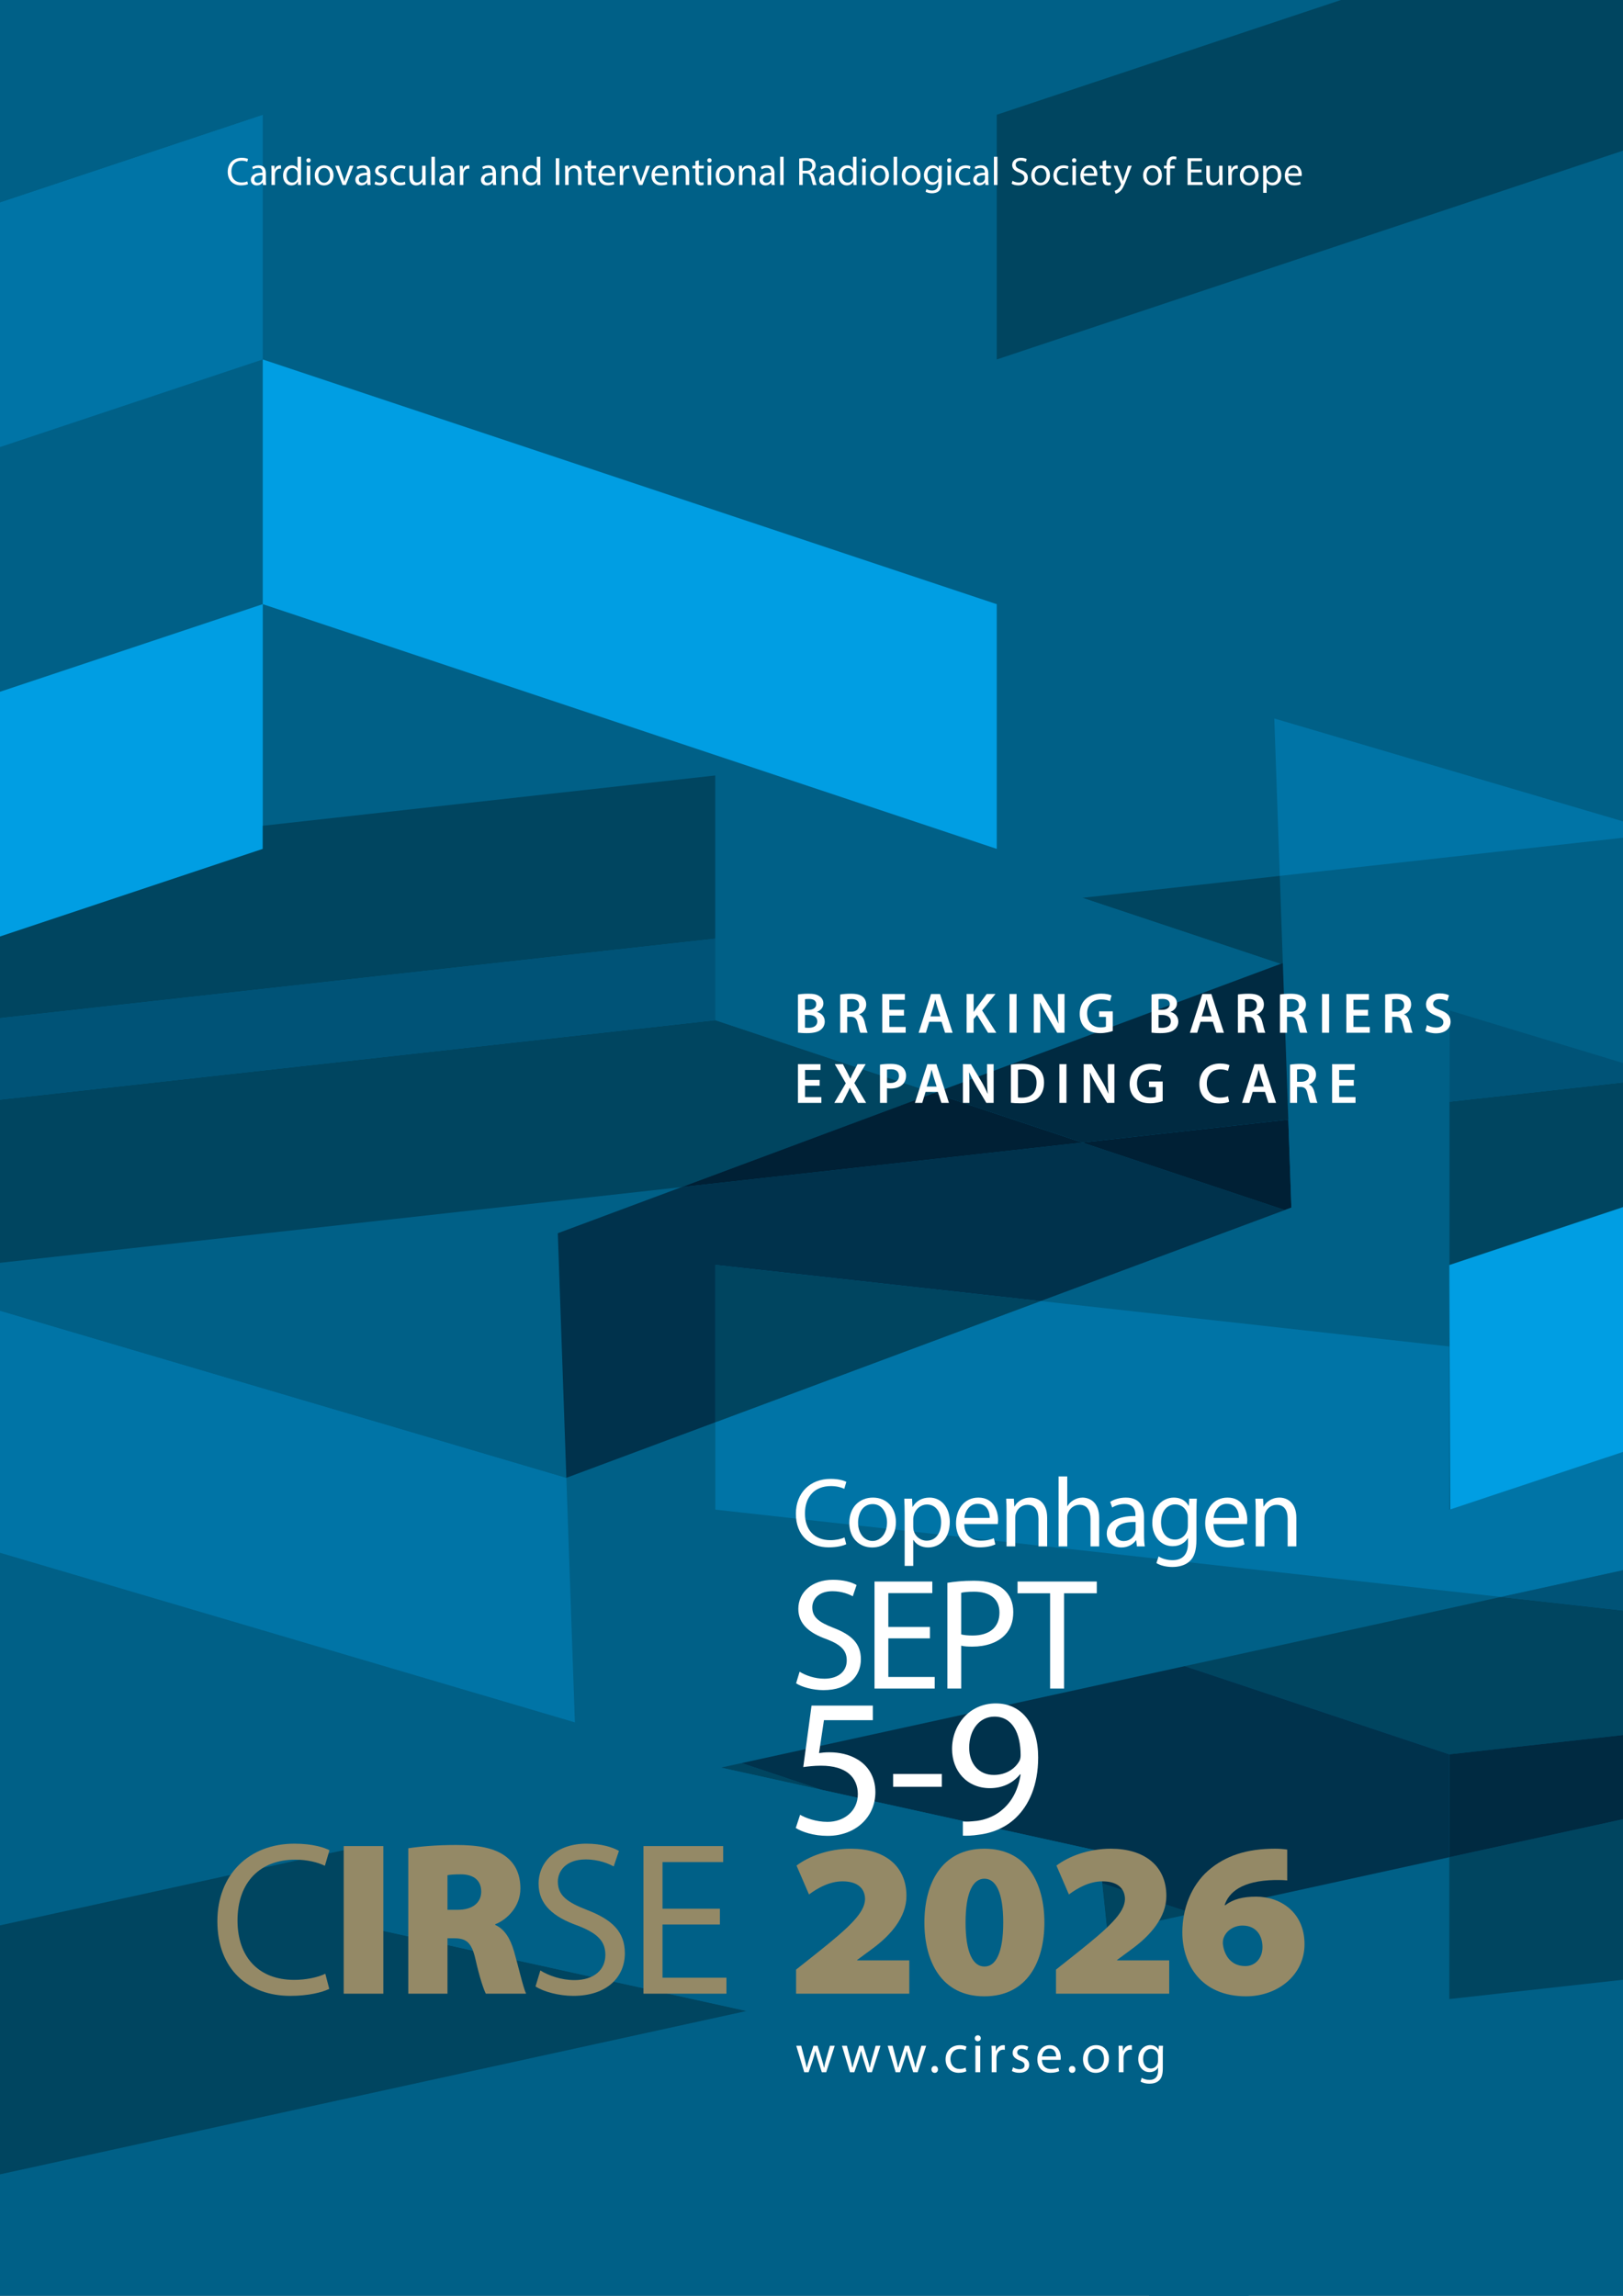 <?xml version="1.0" encoding="UTF-8"?> <svg xmlns="http://www.w3.org/2000/svg" xmlns:xlink="http://www.w3.org/1999/xlink" id="a" data-name="Layer 1" width="1190.55" height="1683.78" viewBox="0 0 1190.55 1683.78"><rect x="0" y="0" width="1190.55" height="1683.78" fill="#808080" stroke="none"/><defs><clipPath id="b"><rect width="1190.551" height="1683.78" fill="none"></rect></clipPath><clipPath id="c"><rect x="-1" y="-1" width="1192.55" height="1685.78" fill="none"></rect></clipPath><clipPath id="d"><rect width="1190.551" height="1683.78" fill="none"></rect></clipPath><clipPath id="e"><rect x="1062.15" y="747.217" width="540.59" height="360.824" fill="none"></rect></clipPath></defs><g clip-path="url(#b)"><g clip-path="url(#c)"><rect width="1190.551" height="1683.78" fill="#006087"></rect><polygon points="0 148.397 0 327.874 192.746 263.626 192.746 84.148 0 148.397" fill="#0074a6"></polygon><polygon points="983.626 .001 731.182 84.148 731.182 263.626 1190.552 110.503 1190.552 .001 983.626 .001" fill="#004560"></polygon><polygon points="0 .001 0 148.397 192.748 84.148 192.748 .001 0 .001" fill="#006087"></polygon><polygon points="192.745 263.627 192.745 443.105 731.179 622.582 731.179 443.105 192.745 263.627" fill="#009ee3"></polygon><polygon points="1065.929 1466.93 1017.107 1450.656 827.523 1536.794 827.523 1536.795 827.522 1536.795 842.97 1683.78 915.633 1683.78 1190.551 1558.87 1190.551 1453.083 1065.929 1466.93 1065.929 1428.473 1065.929 1466.93" fill="#006087"></polygon><path d="M812.239,1416.996l62.5-13.672-66.258-22.086,3.758,35.758ZM0,1412.09v182.6l547.625-119.804-277.122-61.105-.003-.001.003-.001-6.256-59.498L0,1412.09ZM528.861,1296.391l74.096,16.339-58.954-19.652-15.142,3.313ZM869.083,1221.961l194.07,64.689,127.398-14.155v-91.341l-89.488-9.943-231.98,50.75Z" fill="#004560"></path><polygon points="938.788 642.385 1190.551 614.411 1190.551 602.398 934.757 526.944 938.788 642.385" fill="#0074a6"></polygon><polygon points="0 1138.815 421.707 1263.21 415.444 1083.84 0 961.294 0 1138.815" fill="#0074a6"></polygon><path d="M192.746,605.626l205.203-22.8-1.296-37.093-203.907-60.148v120.041ZM0,507.353l125.135-41.712L0,428.729v78.624Z" fill="#006087"></path><path d="M415.445,1083.84h.002-.002ZM0,926.17v35.123l415.447,122.547-6.266-179.366.002-.001v-.002l-58.523-17.263L0,926.17Z" fill="#006087"></path><path d="M793.937,837.956l-293.86,32.651-90.894,33.866,6.264,179.367,109.272-40.714v-115.43l238.64,26.516,179.126-66.741-148.548-49.515ZM415.446,1083.84h.001" fill="#00324c"></path><path d="M524.719,1107.174v179.477l19.285,6.427,325.079-71.117-344.364-114.787ZM1063.153,1362.104l-188.413,41.219,139.59,46.53,48.823-22.183v-65.566Z" fill="#006087"></path><polygon points="1063.153 1427.671 1014.33 1449.854 1063.153 1466.128 1063.153 1427.671" fill="#006087"></polygon><polygon points="869.083 1221.961 544.003 1293.079 602.957 1312.729 805.986 1357.499 808.481 1381.237 874.739 1403.323 1063.153 1362.104 1063.153 1286.651 869.083 1221.961" fill="#00324c"></polygon><polygon points="824.747 1535.992 824.747 1535.991 805.987 1357.499 251.741 1235.284 270.501 1413.78 270.503 1413.779 270.503 1413.78 824.747 1535.992" fill="#006087"></polygon><polygon points="1063.153 1362.104 1063.153 1466.128 1190.552 1451.972 1190.552 1334.233 1063.153 1362.104" fill="#004560"></polygon><polygon points="1063.153 1286.651 1063.153 1362.105 1190.552 1334.234 1190.552 1272.496 1063.153 1286.651" fill="#002a41"></polygon><polygon points="1063.153 927.694 1063.154 927.694 1190.552 885.228 1063.153 927.694" fill="#004560"></polygon><polygon points="1063.154 808.042 1063.154 927.693 1190.552 885.228 1190.552 793.887 1063.154 808.042" fill="#004560"></polygon><polygon points="0 806.519 0 926.17 500.077 870.607 685.086 801.673 524.719 748.218 0 806.519" fill="#004560"></polygon><polygon points="793.936 658.479 939.33 706.942 941.025 706.312 938.788 642.385 793.936 658.479" fill="#004560"></polygon><polygon points="1063.154 808.042 1190.552 793.887 1190.552 779.642 1063.453 741.124 1063.154 808.042" fill="#005377"></polygon><polygon points="0 507.353 0 687.467 192.746 623.574 192.746 443.105 0 507.353" fill="#009ee3"></polygon><polygon points="192.746 605.626 192.746 622.582 128.247 644.081 -0 686.83 -0 746.694 524.719 688.392 524.719 568.74 192.746 605.626" fill="#004560"></polygon><polygon points="0 746.694 0 806.519 524.719 748.218 524.719 688.391 0 746.694" fill="#005377"></polygon><path d="M500.077,870.606l293.859-32.651-108.85-36.283-185.009,68.934ZM947.288,885.681l-2.253-64.514-151.099,16.788,148.548,49.516,4.804-1.79Z" fill="#002035"></path><path d="M685.086,801.673l254.244-94.73-145.394-48.464-269.217-89.738v179.476l160.367,53.456ZM1063.153,927.694v-179.477l-122.086-40.695,3.968,113.645,2.253,64.514-4.804,1.79,120.669,40.223Z" fill="#006087"></path><polygon points="945.036 821.167 941.025 706.315 941.022 706.314 941.025 706.312 685.087 801.673 793.937 837.956 945.036 821.167" fill="#002a41"></polygon><polygon points="524.719 1043.126 524.719 1107.174 1101.064 1171.211 1190.552 1151.634 1190.552 1064.706 1063.153 1107.172 1063.153 987.522 763.359 954.211 524.719 1043.126" fill="#0074a6"></polygon><polygon points="1101.064 1171.211 1190.552 1181.154 1190.552 1151.634 1101.064 1171.211" fill="#005377"></polygon><polygon points="524.719 927.696 524.719 1043.126 763.359 954.211 524.719 927.696" fill="#004560"></polygon><g clip-path="url(#d)"><g><g clip-path="url(#e)"><polygon points="1063.153 927.845 1063.849 1107.041 1601.684 928.012 1601.736 748.217 1063.153 927.845" fill="#009ee3"></polygon></g></g></g></g></g><path d="M241.521,1458.658c-5.14,2.569-15.419,5.14-28.589,5.14-30.517,0-53.484-19.274-53.484-54.77,0-33.89,22.968-56.857,56.536-56.857,13.491,0,22.004,2.891,25.698,4.818l-3.373,11.403c-5.3-2.569-12.849-4.497-21.843-4.497-25.377,0-42.242,16.222-42.242,44.65,0,26.502,15.258,43.526,41.599,43.526,8.512,0,17.186-1.767,22.807-4.497l2.891,11.083Z" fill="#948966"></path><g><path d="M281.197,1353.937v108.254h-29.071v-108.254h29.071Z" fill="#948966"></path><path d="M299.507,1355.544c8.191-1.285,20.559-2.409,35.014-2.409,16.543,0,28.428,2.248,36.62,8.513,6.907,5.3,10.601,13.01,10.601,23.449,0,13.491-10.119,22.968-18.471,26.18v.482c7.067,3.212,11.083,10.118,13.813,19.435,3.212,11.082,6.746,26.822,8.834,30.998h-29.553c-1.606-3.212-4.497-11.564-7.549-25.056-2.891-12.85-6.906-15.58-15.901-15.58h-4.658v40.636h-28.75v-106.647ZM328.257,1400.676h7.549c10.922,0,17.186-5.3,17.186-13.33,0-8.031-5.3-12.688-14.937-12.688-5.461,0-8.352.32-9.797.642v25.377Z" fill="#948966"></path></g><g><path d="M396.363,1445.166c6.264,3.855,15.419,7.067,25.056,7.067,14.295,0,22.646-7.549,22.646-18.471,0-10.119-5.782-15.9-20.398-21.522-17.667-6.264-28.589-15.419-28.589-30.677,0-16.865,13.974-29.393,35.014-29.393,11.083,0,19.113,2.569,23.932,5.3l-3.855,11.404c-3.534-1.928-10.761-5.14-20.559-5.14-14.776,0-20.398,8.833-20.398,16.222,0,10.119,6.585,15.098,21.522,20.88,18.31,7.067,27.625,15.9,27.625,31.802,0,16.704-12.367,31.159-37.905,31.159-10.44,0-21.844-3.052-27.626-6.906l3.534-11.726Z" fill="#948966"></path><path d="M528.069,1411.437h-42.081v39.029h46.899v11.725h-60.873v-108.254h58.463v11.725h-44.49v34.211h42.081v11.564Z" fill="#948966"></path></g><g><path d="M583.969,1462.191v-17.668l15.58-12.367c23.61-18.792,34.692-29.231,35.014-39.189,0-7.71-5.14-13.17-16.543-13.17-9.637,0-18.311,4.979-24.574,9.637l-9.155-21.201c8.994-6.746,23.289-12.367,39.993-12.367,23.932,0,40.636,12.046,40.636,34.692,0,15.74-11.886,28.91-24.413,38.227l-11.726,8.673v.321h38.227v24.413h-83.038Z" fill="#948966"></path><path d="M721.94,1464.119c-31.319,0-43.848-25.538-43.848-54.127,0-28.429,12.528-54.127,44.008-54.127s44.009,25.698,44.009,54.127c0,28.589-12.528,54.127-44.009,54.127h-.16ZM722.262,1442.275c8.191,0,13.652-10.119,13.652-32.283s-5.461-32.123-13.813-32.123c-8.352,0-13.812,9.958-13.812,32.123s5.461,32.283,13.812,32.283h.161Z" fill="#948966"></path><path d="M774.625,1462.191v-17.668l15.58-12.367c23.61-18.792,34.692-29.231,35.014-39.189,0-7.71-5.14-13.17-16.543-13.17-9.637,0-18.311,4.979-24.574,9.637l-9.155-21.201c8.995-6.746,23.289-12.367,39.993-12.367,23.932,0,40.636,12.046,40.636,34.692,0,15.74-11.886,28.91-24.413,38.227l-11.726,8.673v.321h38.227v24.413h-83.038Z" fill="#948966"></path></g><path d="M944.239,1379.154c-2.73-.321-5.14-.321-8.994-.321-24.574.481-33.89,9.154-36.941,18.471h.481c5.943-4.498,13.01-6.265,22.646-6.265,17.989,0,35.496,11.564,35.496,34.854,0,22.646-19.595,38.227-42.884,38.227-33.568,0-46.738-24.093-46.738-46.899,0-17.828,6.745-34.532,18.952-45.293,12.527-10.922,28.268-16.062,48.987-16.062,4.336,0,6.745.321,8.994.643v22.646ZM913.562,1441.954c7.066,0,12.527-5.621,12.527-13.974,0-7.87-4.176-15.74-14.616-15.74-6.745,0-11.885,4.016-13.651,8.513-.643,1.285-.804,2.57-.804,4.818.804,7.71,5.461,16.383,16.383,16.383h.161Z" fill="#948966"></path><g><path d="M640.263,1261.588h-35.852l-3.614,24.142c2.168-.289,4.192-.578,7.662-.578,7.228,0,14.456,1.59,20.238,5.06,7.373,4.192,13.444,12.288,13.444,24.142,0,18.359-14.601,32.093-34.984,32.093-10.264,0-18.937-2.891-23.418-5.782l3.18-9.686c3.903,2.312,11.565,5.204,20.094,5.204,11.999,0,22.263-7.807,22.263-20.383-.145-12.144-8.24-20.817-27.033-20.817-5.349,0-9.541.578-13.01,1.012l6.072-45.103h44.959v10.697Z" fill="#fff"></path><path d="M690.855,1301.053v9.396h-35.707v-9.396h35.707Z" fill="#fff"></path><path d="M706.321,1335.892c2.747.289,5.927,0,10.264-.434,7.373-1.012,14.312-4.048,19.66-9.107,6.217-5.638,10.698-13.878,12.433-25.009h-.434c-5.204,6.36-12.722,10.119-22.118,10.119-16.913,0-27.756-12.722-27.756-28.768,0-17.781,12.866-33.395,32.093-33.395s31.081,15.613,31.081,39.61c0,20.672-6.939,35.128-16.191,44.091-7.228,7.084-17.202,11.421-27.321,12.577-4.626.723-8.674.867-11.71.723v-10.408ZM710.947,1281.826c0,11.71,7.084,19.95,18.07,19.95,8.529,0,15.179-4.192,18.504-9.83.723-1.157,1.156-2.603,1.156-4.626,0-16.047-5.927-28.335-19.227-28.335-10.842,0-18.504,9.541-18.504,22.841Z" fill="#fff"></path></g><g><path d="M620.762,1132.545c-2.312,1.156-6.938,2.312-12.866,2.312-13.733,0-24.069-8.674-24.069-24.647,0-15.251,10.336-25.588,25.443-25.588,6.071,0,9.902,1.302,11.564,2.169l-1.518,5.132c-2.386-1.156-5.783-2.024-9.83-2.024-11.421,0-19.01,7.301-19.01,20.095,0,11.926,6.867,19.588,18.721,19.588,3.83,0,7.733-.795,10.264-2.023l1.301,4.987Z" fill="#fff"></path><path d="M657.189,1116.353c0,12.938-8.963,18.576-17.42,18.576-9.469,0-16.769-6.938-16.769-17.998,0-11.709,7.661-18.576,17.347-18.576,10.048,0,16.842,7.301,16.842,17.998ZM629.434,1116.715c0,7.662,4.409,13.444,10.625,13.444,6.072,0,10.626-5.71,10.626-13.589,0-5.927-2.964-13.444-10.481-13.444-7.517,0-10.77,6.939-10.77,13.589Z" fill="#fff"></path><path d="M663.621,1110.571c0-4.481-.145-8.096-.289-11.421h5.71l.289,6h.145c2.603-4.265,6.723-6.795,12.433-6.795,8.457,0,14.817,7.156,14.817,17.781,0,12.577-7.661,18.793-15.901,18.793-4.626,0-8.674-2.023-10.77-5.493h-.145v19.01h-6.289v-37.875ZM669.91,1119.895c0,.939.145,1.807.289,2.602,1.156,4.409,4.987,7.445,9.541,7.445,6.722,0,10.625-5.493,10.625-13.517,0-7.011-3.687-13.011-10.408-13.011-4.337,0-8.385,3.108-9.613,7.879-.217.795-.434,1.734-.434,2.603v5.999Z" fill="#fff"></path><path d="M707.35,1117.799c.145,8.602,5.638,12.144,11.998,12.144,4.554,0,7.301-.795,9.687-1.807l1.084,4.554c-2.241,1.012-6.071,2.168-11.638,2.168-10.77,0-17.202-7.083-17.202-17.637,0-10.553,6.216-18.865,16.407-18.865,11.421,0,14.456,10.047,14.456,16.48,0,1.301-.145,2.312-.217,2.963h-24.575ZM725.998,1113.245c.072-4.047-1.662-10.336-8.818-10.336-6.433,0-9.252,5.928-9.758,10.336h18.576Z" fill="#fff"></path><path d="M738.356,1108.619c0-3.613-.072-6.577-.289-9.469h5.638l.361,5.783h.145c1.735-3.325,5.783-6.578,11.565-6.578,4.843,0,12.36,2.892,12.36,14.89v20.89h-6.361v-20.166c0-5.639-2.096-10.337-8.096-10.337-4.191,0-7.444,2.964-8.528,6.506-.289.795-.434,1.879-.434,2.963v21.034h-6.361v-25.516Z" fill="#fff"></path><path d="M776.52,1082.815h6.361v21.829h.145c1.012-1.808,2.602-3.397,4.554-4.481,1.879-1.085,4.119-1.808,6.505-1.808,4.698,0,12.216,2.892,12.216,14.962v20.817h-6.361v-20.094c0-5.639-2.096-10.409-8.096-10.409-4.119,0-7.372,2.892-8.528,6.361-.361.867-.434,1.807-.434,3.035v21.106h-6.361v-51.319Z" fill="#fff"></path><path d="M833.981,1134.135l-.506-4.409h-.217c-1.951,2.747-5.71,5.204-10.697,5.204-7.084,0-10.697-4.987-10.697-10.047,0-8.457,7.517-13.083,21.033-13.011v-.723c0-2.892-.795-8.096-7.951-8.096-3.252,0-6.649,1.012-9.107,2.603l-1.445-4.192c2.892-1.879,7.084-3.108,11.493-3.108,10.697,0,13.299,7.301,13.299,14.312v13.083c0,3.036.145,5.999.579,8.385h-5.783ZM833.042,1116.281c-6.938-.145-14.817,1.084-14.817,7.879,0,4.12,2.747,6.071,5.999,6.071,4.554,0,7.445-2.891,8.457-5.854.217-.65.361-1.373.361-2.024v-6.071Z" fill="#fff"></path><path d="M877.928,1099.15c-.145,2.53-.289,5.35-.289,9.614v20.311c0,8.023-1.591,12.938-4.987,15.974-3.397,3.181-8.312,4.192-12.722,4.192-4.192,0-8.818-1.012-11.638-2.891l1.591-4.843c2.312,1.445,5.927,2.746,10.264,2.746,6.505,0,11.275-3.397,11.275-12.215v-3.903h-.145c-1.951,3.252-5.71,5.854-11.131,5.854-8.674,0-14.89-7.373-14.89-17.059,0-11.854,7.733-18.576,15.757-18.576,6.071,0,9.396,3.181,10.914,6.072h.145l.289-5.277h5.566ZM871.35,1112.956c0-1.084-.072-2.023-.361-2.891-1.156-3.687-4.265-6.723-8.891-6.723-6.071,0-10.408,5.132-10.408,13.228,0,6.867,3.47,12.577,10.336,12.577,3.903,0,7.445-2.458,8.818-6.505.361-1.085.506-2.313.506-3.397v-6.289Z" fill="#fff"></path><path d="M890.142,1117.799c.145,8.602,5.638,12.144,11.999,12.144,4.553,0,7.3-.795,9.686-1.807l1.084,4.554c-2.241,1.012-6.071,2.168-11.638,2.168-10.77,0-17.202-7.083-17.202-17.637,0-10.553,6.216-18.865,16.407-18.865,11.421,0,14.456,10.047,14.456,16.48,0,1.301-.145,2.312-.217,2.963h-24.575ZM908.79,1113.245c.072-4.047-1.662-10.336-8.818-10.336-6.433,0-9.252,5.928-9.758,10.336h18.576Z" fill="#fff"></path><path d="M921.148,1108.619c0-3.613-.072-6.577-.289-9.469h5.638l.361,5.783h.145c1.735-3.325,5.783-6.578,11.565-6.578,4.843,0,12.36,2.892,12.36,14.89v20.89h-6.361v-20.166c0-5.639-2.096-10.337-8.096-10.337-4.191,0-7.444,2.964-8.528,6.506-.289.795-.434,1.879-.434,2.963v21.034h-6.361v-25.516Z" fill="#fff"></path></g><g><path d="M586.543,1226.059c4.542,2.795,11.18,5.125,18.167,5.125,10.364,0,16.42-5.474,16.42-13.393,0-7.337-4.192-11.529-14.79-15.605-12.81-4.541-20.729-11.18-20.729-22.242,0-12.229,10.132-21.312,25.387-21.312,8.036,0,13.858,1.863,17.353,3.843l-2.795,8.269c-2.562-1.397-7.803-3.727-14.906-3.727-10.714,0-14.79,6.405-14.79,11.762,0,7.337,4.774,10.946,15.605,15.14,13.275,5.123,20.029,11.528,20.029,23.058,0,12.111-8.967,22.593-27.482,22.593-7.57,0-15.838-2.213-20.031-5.008l2.562-8.502Z" fill="#fff"></path><path d="M682.149,1201.604h-30.511v28.299h34.005v8.501h-44.137v-78.491h42.39v8.502h-32.258v24.805h30.511v8.385Z" fill="#fff"></path><path d="M694.957,1160.844c4.891-.814,11.296-1.514,19.448-1.514,10.015,0,17.352,2.329,22.01,6.521,4.309,3.727,6.871,9.434,6.871,16.42,0,7.104-2.097,12.694-6.056,16.77-5.357,5.707-14.092,8.618-23.99,8.618-3.027,0-5.822-.116-8.151-.698v31.442h-10.132v-77.56ZM705.089,1198.693c2.212.582,5.007.815,8.385.815,12.228,0,19.681-5.939,19.681-16.77,0-10.365-7.337-15.373-18.517-15.373-4.425,0-7.802.35-9.549.815v30.512Z" fill="#fff"></path><path d="M770.301,1168.531h-23.873v-8.618h58.111v8.618h-23.99v69.873h-10.248v-69.873Z" fill="#fff"></path></g><g><path d="M587.696,1500.378l2.57,9.879c.562,2.169,1.084,4.177,1.446,6.186h.121c.442-1.969,1.084-4.057,1.727-6.146l3.173-9.919h2.972l3.012,9.719c.724,2.329,1.285,4.377,1.728,6.346h.12c.321-1.969.844-4.017,1.486-6.306l2.771-9.759h3.494l-6.265,19.438h-3.213l-2.973-9.277c-.683-2.169-1.245-4.097-1.727-6.386h-.08c-.482,2.329-1.085,4.338-1.768,6.426l-3.132,9.237h-3.213l-5.864-19.438h3.615Z" fill="#fff"></path><path d="M621.225,1500.378l2.57,9.879c.562,2.169,1.085,4.177,1.446,6.186h.12c.442-1.969,1.085-4.057,1.728-6.146l3.173-9.919h2.972l3.012,9.719c.724,2.329,1.285,4.377,1.728,6.346h.12c.321-1.969.844-4.017,1.486-6.306l2.771-9.759h3.494l-6.265,19.438h-3.213l-2.973-9.277c-.683-2.169-1.245-4.097-1.727-6.386h-.08c-.482,2.329-1.085,4.338-1.768,6.426l-3.132,9.237h-3.213l-5.864-19.438h3.614Z" fill="#fff"></path><path d="M654.754,1500.378l2.57,9.879c.562,2.169,1.085,4.177,1.446,6.186h.12c.442-1.969,1.085-4.057,1.728-6.146l3.173-9.919h2.972l3.012,9.719c.724,2.329,1.285,4.377,1.728,6.346h.12c.321-1.969.844-4.017,1.486-6.306l2.771-9.759h3.494l-6.265,19.438h-3.213l-2.973-9.277c-.683-2.169-1.245-4.097-1.727-6.386h-.08c-.482,2.329-1.085,4.338-1.768,6.426l-3.132,9.237h-3.213l-5.864-19.438h3.614Z" fill="#fff"></path><path d="M683.264,1517.727c0-1.486,1.005-2.53,2.41-2.53s2.369,1.044,2.369,2.53c0,1.445-.924,2.529-2.409,2.529-1.405,0-2.37-1.084-2.37-2.529Z" fill="#fff"></path><path d="M708.885,1519.093c-.924.481-2.972,1.124-5.582,1.124-5.863,0-9.679-3.976-9.679-9.92,0-5.983,4.097-10.321,10.441-10.321,2.089,0,3.937.522,4.899,1.004l-.803,2.731c-.844-.482-2.169-.924-4.097-.924-4.458,0-6.867,3.293-6.867,7.35,0,4.498,2.892,7.269,6.747,7.269,2.008,0,3.333-.521,4.337-.963l.603,2.65Z" fill="#fff"></path><path d="M719.443,1494.915c.041,1.205-.843,2.169-2.249,2.169-1.245,0-2.128-.964-2.128-2.169,0-1.244.924-2.208,2.209-2.208,1.325,0,2.168.964,2.168,2.208ZM715.508,1519.815v-19.438h3.534v19.438h-3.534Z" fill="#fff"></path><path d="M727.475,1506.441c0-2.289-.04-4.257-.16-6.063h3.092l.121,3.814h.16c.884-2.61,3.012-4.257,5.382-4.257.401,0,.683.04,1.004.12v3.334c-.361-.08-.723-.121-1.205-.121-2.489,0-4.257,1.888-4.739,4.539-.08.481-.16,1.044-.16,1.646v10.361h-3.494v-13.374Z" fill="#fff"></path><path d="M743.135,1516.201c1.044.683,2.892,1.405,4.658,1.405,2.57,0,3.775-1.285,3.775-2.892,0-1.687-1.004-2.61-3.614-3.574-3.494-1.245-5.141-3.173-5.141-5.502,0-3.133,2.53-5.703,6.706-5.703,1.969,0,3.695.562,4.779,1.205l-.883,2.57c-.764-.482-2.169-1.125-3.977-1.125-2.088,0-3.253,1.205-3.253,2.651,0,1.606,1.165,2.329,3.695,3.293,3.373,1.285,5.101,2.972,5.101,5.863,0,3.414-2.651,5.823-7.27,5.823-2.129,0-4.097-.521-5.462-1.325l.884-2.69Z" fill="#fff"></path><path d="M764.337,1510.739c.081,4.779,3.133,6.747,6.667,6.747,2.53,0,4.057-.442,5.382-1.004l.603,2.53c-1.245.562-3.374,1.204-6.467,1.204-5.983,0-9.558-3.936-9.558-9.799,0-5.864,3.454-10.482,9.116-10.482,6.346,0,8.032,5.583,8.032,9.157,0,.723-.08,1.285-.12,1.646h-13.655ZM774.699,1508.209c.04-2.249-.924-5.743-4.9-5.743-3.574,0-5.141,3.293-5.422,5.743h10.322Z" fill="#fff"></path><path d="M784.092,1517.727c0-1.486,1.005-2.53,2.41-2.53s2.369,1.044,2.369,2.53c0,1.445-.924,2.529-2.409,2.529-1.405,0-2.37-1.084-2.37-2.529Z" fill="#fff"></path><path d="M813.448,1509.935c0,7.189-4.98,10.321-9.679,10.321-5.262,0-9.317-3.855-9.317-10,0-6.506,4.257-10.321,9.639-10.321,5.582,0,9.357,4.057,9.357,10ZM798.026,1510.136c0,4.257,2.45,7.47,5.903,7.47,3.374,0,5.904-3.173,5.904-7.55,0-3.294-1.646-7.471-5.824-7.471-4.176,0-5.983,3.855-5.983,7.551Z" fill="#fff"></path><path d="M820.673,1506.441c0-2.289-.04-4.257-.16-6.063h3.092l.121,3.814h.16c.884-2.61,3.013-4.257,5.382-4.257.401,0,.683.04,1.004.12v3.334c-.361-.08-.723-.121-1.205-.121-2.49,0-4.257,1.888-4.738,4.539-.081.481-.161,1.044-.161,1.646v10.361h-3.494v-13.374Z" fill="#fff"></path><path d="M853.121,1500.378c-.08,1.405-.16,2.972-.16,5.341v11.285c0,4.458-.884,7.189-2.771,8.876-1.888,1.767-4.618,2.329-7.068,2.329-2.329,0-4.899-.562-6.466-1.606l.884-2.69c1.285.803,3.293,1.526,5.703,1.526,3.614,0,6.265-1.888,6.265-6.788v-2.168h-.08c-1.085,1.807-3.173,3.253-6.185,3.253-4.82,0-8.273-4.097-8.273-9.479,0-6.586,4.297-10.321,8.755-10.321,3.374,0,5.221,1.768,6.064,3.374h.08l.161-2.932h3.092ZM849.467,1508.048c0-.602-.04-1.124-.201-1.606-.643-2.048-2.369-3.734-4.939-3.734-3.374,0-5.783,2.852-5.783,7.35,0,3.815,1.928,6.987,5.743,6.987,2.169,0,4.137-1.365,4.899-3.614.201-.603.281-1.285.281-1.888v-3.494Z" fill="#fff"></path></g><g><path d="M181.929,135.02c-.932.466-2.795.932-5.182.932-5.532,0-9.695-3.494-9.695-9.928,0-6.143,4.164-10.306,10.248-10.306,2.446,0,3.989.524,4.658.874l-.611,2.067c-.96-.466-2.329-.815-3.959-.815-4.6,0-7.657,2.94-7.657,8.093,0,4.804,2.766,7.89,7.541,7.89,1.543,0,3.115-.32,4.134-.815l.524,2.009Z" fill="#fff"></path><path d="M192.933,135.661l-.204-1.776h-.087c-.786,1.106-2.3,2.096-4.309,2.096-2.853,0-4.309-2.009-4.309-4.047,0-3.406,3.028-5.27,8.472-5.24v-.291c0-1.165-.32-3.261-3.203-3.261-1.31,0-2.679.408-3.668,1.048l-.582-1.688c1.165-.757,2.853-1.252,4.629-1.252,4.309,0,5.357,2.94,5.357,5.764v5.27c0,1.223.058,2.416.233,3.377h-2.329ZM192.555,128.47c-2.795-.059-5.968.437-5.968,3.173,0,1.659,1.106,2.445,2.417,2.445,1.834,0,2.999-1.165,3.406-2.358.087-.262.146-.553.146-.815v-2.445Z" fill="#fff"></path><path d="M199.163,125.966c0-1.66-.029-3.086-.117-4.396h2.242l.087,2.766h.117c.64-1.893,2.184-3.086,3.901-3.086.291,0,.495.029.728.087v2.417c-.262-.058-.524-.087-.874-.087-1.805,0-3.086,1.369-3.435,3.29-.059.35-.117.757-.117,1.194v7.511h-2.533v-9.695Z" fill="#fff"></path><path d="M220.823,114.99v17.032c0,1.252.029,2.678.116,3.639h-2.3l-.117-2.445h-.058c-.786,1.572-2.503,2.766-4.804,2.766-3.406,0-6.026-2.882-6.026-7.162-.029-4.688,2.882-7.569,6.317-7.569,2.155,0,3.61,1.019,4.251,2.154h.058v-8.414h2.562ZM218.261,127.305c0-.32-.029-.757-.117-1.077-.378-1.631-1.776-2.97-3.697-2.97-2.649,0-4.222,2.329-4.222,5.444,0,2.853,1.397,5.211,4.164,5.211,1.718,0,3.29-1.135,3.755-3.057.087-.35.117-.699.117-1.106v-2.445Z" fill="#fff"></path><path d="M227.896,117.61c.029.874-.611,1.572-1.63,1.572-.903,0-1.543-.699-1.543-1.572,0-.902.669-1.601,1.601-1.601.961,0,1.572.699,1.572,1.601ZM225.043,135.661v-14.091h2.562v14.091h-2.562Z" fill="#fff"></path><path d="M244.666,128.499c0,5.211-3.61,7.482-7.016,7.482-3.814,0-6.754-2.795-6.754-7.25,0-4.716,3.086-7.482,6.987-7.482,4.047,0,6.783,2.94,6.783,7.249ZM233.486,128.644c0,3.086,1.776,5.416,4.28,5.416,2.446,0,4.28-2.3,4.28-5.474,0-2.387-1.194-5.415-4.221-5.415-3.028,0-4.338,2.795-4.338,5.473Z" fill="#fff"></path><path d="M248.654,121.57l2.766,7.919c.466,1.281.844,2.445,1.136,3.61h.087c.32-1.165.728-2.329,1.193-3.61l2.737-7.919h2.678l-5.531,14.091h-2.446l-5.357-14.091h2.737Z" fill="#fff"></path><path d="M269.585,135.661l-.204-1.776h-.087c-.786,1.106-2.3,2.096-4.309,2.096-2.853,0-4.309-2.009-4.309-4.047,0-3.406,3.028-5.27,8.472-5.24v-.291c0-1.165-.32-3.261-3.203-3.261-1.31,0-2.679.408-3.668,1.048l-.582-1.688c1.165-.757,2.853-1.252,4.629-1.252,4.309,0,5.357,2.94,5.357,5.764v5.27c0,1.223.058,2.416.233,3.377h-2.329ZM269.207,128.47c-2.795-.059-5.968.437-5.968,3.173,0,1.659,1.106,2.445,2.417,2.445,1.834,0,2.999-1.165,3.406-2.358.087-.262.146-.553.146-.815v-2.445Z" fill="#fff"></path><path d="M275.378,133.041c.757.495,2.096,1.019,3.377,1.019,1.863,0,2.736-.932,2.736-2.096,0-1.223-.728-1.893-2.62-2.591-2.533-.902-3.727-2.3-3.727-3.989,0-2.271,1.834-4.134,4.862-4.134,1.426,0,2.678.407,3.464.873l-.641,1.863c-.553-.349-1.572-.815-2.882-.815-1.514,0-2.358.874-2.358,1.921,0,1.165.844,1.688,2.678,2.387,2.446.932,3.697,2.155,3.697,4.251,0,2.475-1.921,4.221-5.27,4.221-1.543,0-2.969-.378-3.959-.96l.641-1.951Z" fill="#fff"></path><path d="M297.446,135.137c-.669.349-2.154.815-4.047.815-4.25,0-7.016-2.882-7.016-7.191,0-4.338,2.97-7.482,7.569-7.482,1.514,0,2.854.378,3.552.728l-.582,1.979c-.611-.349-1.572-.669-2.97-.669-3.231,0-4.979,2.387-4.979,5.328,0,3.261,2.096,5.27,4.891,5.27,1.456,0,2.417-.378,3.145-.698l.437,1.921Z" fill="#fff"></path><path d="M312.206,131.818c0,1.456.029,2.736.116,3.843h-2.271l-.146-2.3h-.058c-.669,1.135-2.154,2.62-4.658,2.62-2.212,0-4.862-1.223-4.862-6.172v-8.239h2.562v7.802c0,2.678.815,4.483,3.144,4.483,1.718,0,2.912-1.193,3.377-2.329.146-.378.233-.844.233-1.31v-8.646h2.562v10.248Z" fill="#fff"></path><path d="M316.456,114.99h2.562v20.671h-2.562v-20.671Z" fill="#fff"></path><path d="M331.128,135.661l-.204-1.776h-.087c-.786,1.106-2.3,2.096-4.309,2.096-2.853,0-4.309-2.009-4.309-4.047,0-3.406,3.028-5.27,8.472-5.24v-.291c0-1.165-.32-3.261-3.203-3.261-1.31,0-2.679.408-3.668,1.048l-.582-1.688c1.165-.757,2.853-1.252,4.629-1.252,4.309,0,5.357,2.94,5.357,5.764v5.27c0,1.223.058,2.416.233,3.377h-2.329ZM330.75,128.47c-2.795-.059-5.968.437-5.968,3.173,0,1.659,1.106,2.445,2.417,2.445,1.834,0,2.999-1.165,3.406-2.358.087-.262.146-.553.146-.815v-2.445Z" fill="#fff"></path><path d="M337.33,125.966c0-1.66-.029-3.086-.117-4.396h2.242l.087,2.766h.117c.64-1.893,2.183-3.086,3.901-3.086.291,0,.495.029.728.087v2.417c-.262-.058-.524-.087-.874-.087-1.805,0-3.086,1.369-3.436,3.29-.058.35-.116.757-.116,1.194v7.511h-2.533v-9.695Z" fill="#fff"></path><path d="M361.696,135.661l-.204-1.776h-.087c-.786,1.106-2.3,2.096-4.309,2.096-2.853,0-4.309-2.009-4.309-4.047,0-3.406,3.028-5.27,8.472-5.24v-.291c0-1.165-.32-3.261-3.203-3.261-1.31,0-2.678.408-3.668,1.048l-.582-1.688c1.165-.757,2.853-1.252,4.629-1.252,4.309,0,5.357,2.94,5.357,5.764v5.27c0,1.223.058,2.416.233,3.377h-2.329ZM361.318,128.47c-2.795-.059-5.968.437-5.968,3.173,0,1.659,1.106,2.445,2.417,2.445,1.834,0,2.999-1.165,3.406-2.358.087-.262.146-.553.146-.815v-2.445Z" fill="#fff"></path><path d="M367.897,125.384c0-1.456-.029-2.649-.117-3.813h2.271l.146,2.329h.058c.699-1.339,2.329-2.649,4.658-2.649,1.951,0,4.979,1.165,4.979,5.997v8.414h-2.562v-8.123c0-2.271-.844-4.164-3.261-4.164-1.688,0-2.999,1.194-3.436,2.62-.116.32-.174.757-.174,1.194v8.472h-2.562v-10.277Z" fill="#fff"></path><path d="M396.34,114.99v17.032c0,1.252.029,2.678.116,3.639h-2.3l-.117-2.445h-.058c-.786,1.572-2.503,2.766-4.804,2.766-3.406,0-6.026-2.882-6.026-7.162-.029-4.688,2.882-7.569,6.317-7.569,2.155,0,3.61,1.019,4.251,2.154h.058v-8.414h2.562ZM393.778,127.305c0-.32-.029-.757-.117-1.077-.378-1.631-1.776-2.97-3.697-2.97-2.649,0-4.222,2.329-4.222,5.444,0,2.853,1.397,5.211,4.164,5.211,1.718,0,3.29-1.135,3.755-3.057.087-.35.117-.699.117-1.106v-2.445Z" fill="#fff"></path><path d="M410.226,116.038v19.623h-2.533v-19.623h2.533Z" fill="#fff"></path><path d="M414.564,125.384c0-1.456-.029-2.649-.117-3.813h2.271l.146,2.329h.058c.699-1.339,2.329-2.649,4.658-2.649,1.951,0,4.979,1.165,4.979,5.997v8.414h-2.562v-8.123c0-2.271-.844-4.164-3.261-4.164-1.688,0-2.999,1.194-3.436,2.62-.116.32-.174.757-.174,1.194v8.472h-2.562v-10.277Z" fill="#fff"></path><path d="M433.632,117.523v4.047h3.668v1.95h-3.668v7.599c0,1.747.495,2.737,1.921,2.737.67,0,1.165-.087,1.485-.174l.117,1.921c-.495.204-1.281.349-2.271.349-1.194,0-2.155-.378-2.766-1.077-.728-.757-.99-2.009-.99-3.668v-7.686h-2.184v-1.95h2.184v-3.377l2.504-.669Z" fill="#fff"></path><path d="M441.405,129.081c.058,3.464,2.271,4.891,4.833,4.891,1.834,0,2.94-.32,3.901-.728l.437,1.834c-.902.407-2.445.873-4.687.873-4.338,0-6.929-2.853-6.929-7.104,0-4.251,2.503-7.599,6.609-7.599,4.6,0,5.823,4.047,5.823,6.638,0,.524-.059.932-.087,1.194h-9.899ZM448.916,127.247c.029-1.63-.669-4.163-3.552-4.163-2.591,0-3.727,2.387-3.93,4.163h7.482Z" fill="#fff"></path><path d="M454.651,125.966c0-1.66-.029-3.086-.117-4.396h2.242l.087,2.766h.117c.64-1.893,2.184-3.086,3.901-3.086.291,0,.495.029.728.087v2.417c-.262-.058-.524-.087-.874-.087-1.805,0-3.086,1.369-3.435,3.29-.059.35-.117.757-.117,1.194v7.511h-2.533v-9.695Z" fill="#fff"></path><path d="M466.15,121.57l2.766,7.919c.466,1.281.844,2.445,1.136,3.61h.087c.32-1.165.728-2.329,1.194-3.61l2.737-7.919h2.678l-5.531,14.091h-2.446l-5.357-14.091h2.737Z" fill="#fff"></path><path d="M480.328,129.081c.058,3.464,2.271,4.891,4.833,4.891,1.834,0,2.94-.32,3.901-.728l.437,1.834c-.902.407-2.445.873-4.687.873-4.338,0-6.929-2.853-6.929-7.104,0-4.251,2.503-7.599,6.609-7.599,4.6,0,5.823,4.047,5.823,6.638,0,.524-.059.932-.087,1.194h-9.899ZM487.839,127.247c.029-1.63-.669-4.163-3.552-4.163-2.591,0-3.727,2.387-3.93,4.163h7.482Z" fill="#fff"></path><path d="M493.574,125.384c0-1.456-.029-2.649-.117-3.813h2.271l.146,2.329h.058c.699-1.339,2.329-2.649,4.658-2.649,1.951,0,4.979,1.165,4.979,5.997v8.414h-2.562v-8.123c0-2.271-.844-4.164-3.261-4.164-1.688,0-2.999,1.194-3.436,2.62-.116.32-.174.757-.174,1.194v8.472h-2.562v-10.277Z" fill="#fff"></path><path d="M512.643,117.523v4.047h3.668v1.95h-3.668v7.599c0,1.747.495,2.737,1.921,2.737.669,0,1.165-.087,1.485-.174l.116,1.921c-.495.204-1.281.349-2.271.349-1.194,0-2.154-.378-2.766-1.077-.728-.757-.99-2.009-.99-3.668v-7.686h-2.184v-1.95h2.184v-3.377l2.504-.669Z" fill="#fff"></path><path d="M521.987,117.61c.029.874-.611,1.572-1.63,1.572-.903,0-1.543-.699-1.543-1.572,0-.902.669-1.601,1.601-1.601.961,0,1.572.699,1.572,1.601ZM519.134,135.661v-14.091h2.562v14.091h-2.562Z" fill="#fff"></path><path d="M538.756,128.499c0,5.211-3.61,7.482-7.016,7.482-3.814,0-6.754-2.795-6.754-7.25,0-4.716,3.086-7.482,6.987-7.482,4.047,0,6.783,2.94,6.783,7.249ZM527.577,128.644c0,3.086,1.776,5.416,4.28,5.416,2.446,0,4.28-2.3,4.28-5.474,0-2.387-1.194-5.415-4.221-5.415-3.028,0-4.338,2.795-4.338,5.473Z" fill="#fff"></path><path d="M542.075,125.384c0-1.456-.029-2.649-.117-3.813h2.271l.146,2.329h.058c.699-1.339,2.329-2.649,4.658-2.649,1.951,0,4.979,1.165,4.979,5.997v8.414h-2.562v-8.123c0-2.271-.844-4.164-3.261-4.164-1.688,0-2.999,1.194-3.436,2.62-.116.32-.174.757-.174,1.194v8.472h-2.562v-10.277Z" fill="#fff"></path><path d="M566.034,135.661l-.204-1.776h-.087c-.786,1.106-2.3,2.096-4.309,2.096-2.853,0-4.309-2.009-4.309-4.047,0-3.406,3.028-5.27,8.472-5.24v-.291c0-1.165-.32-3.261-3.203-3.261-1.31,0-2.678.408-3.668,1.048l-.582-1.688c1.165-.757,2.853-1.252,4.629-1.252,4.309,0,5.357,2.94,5.357,5.764v5.27c0,1.223.058,2.416.233,3.377h-2.329ZM565.656,128.47c-2.795-.059-5.968.437-5.968,3.173,0,1.659,1.106,2.445,2.417,2.445,1.834,0,2.999-1.165,3.406-2.358.087-.262.146-.553.146-.815v-2.445Z" fill="#fff"></path><path d="M572.264,114.99h2.562v20.671h-2.562v-20.671Z" fill="#fff"></path><path d="M586.267,116.3c1.281-.262,3.115-.407,4.862-.407,2.708,0,4.454.495,5.677,1.601.99.874,1.543,2.213,1.543,3.727,0,2.591-1.63,4.309-3.697,5.008v.087c1.515.524,2.417,1.922,2.883,3.959.641,2.737,1.106,4.629,1.514,5.386h-2.62c-.32-.553-.757-2.242-1.311-4.688-.582-2.708-1.63-3.727-3.93-3.813h-2.387v8.501h-2.533v-19.361ZM588.8,125.238h2.591c2.708,0,4.426-1.485,4.426-3.727,0-2.533-1.834-3.639-4.513-3.668-1.223,0-2.096.116-2.504.232v7.162Z" fill="#fff"></path><path d="M609.761,135.661l-.204-1.776h-.087c-.786,1.106-2.3,2.096-4.309,2.096-2.854,0-4.31-2.009-4.31-4.047,0-3.406,3.028-5.27,8.473-5.24v-.291c0-1.165-.32-3.261-3.203-3.261-1.31,0-2.678.408-3.668,1.048l-.582-1.688c1.164-.757,2.854-1.252,4.629-1.252,4.309,0,5.357,2.94,5.357,5.764v5.27c0,1.223.058,2.416.232,3.377h-2.329ZM609.383,128.47c-2.795-.059-5.969.437-5.969,3.173,0,1.659,1.106,2.445,2.416,2.445,1.835,0,2.999-1.165,3.406-2.358.088-.262.146-.553.146-.815v-2.445Z" fill="#fff"></path><path d="M628.276,114.99v17.032c0,1.252.029,2.678.116,3.639h-2.3l-.116-2.445h-.059c-.786,1.572-2.504,2.766-4.804,2.766-3.406,0-6.026-2.882-6.026-7.162-.029-4.688,2.882-7.569,6.317-7.569,2.154,0,3.61,1.019,4.251,2.154h.058v-8.414h2.562ZM625.714,127.305c0-.32-.028-.757-.116-1.077-.378-1.631-1.775-2.97-3.697-2.97-2.649,0-4.222,2.329-4.222,5.444,0,2.853,1.397,5.211,4.163,5.211,1.718,0,3.29-1.135,3.756-3.057.088-.35.116-.699.116-1.106v-2.445Z" fill="#fff"></path><path d="M635.351,117.61c.029.874-.611,1.572-1.631,1.572-.902,0-1.543-.699-1.543-1.572,0-.902.67-1.601,1.602-1.601.961,0,1.572.699,1.572,1.601ZM632.497,135.661v-14.091h2.562v14.091h-2.562Z" fill="#fff"></path><path d="M652.119,128.499c0,5.211-3.61,7.482-7.017,7.482-3.813,0-6.754-2.795-6.754-7.25,0-4.716,3.086-7.482,6.987-7.482,4.047,0,6.783,2.94,6.783,7.249ZM640.939,128.644c0,3.086,1.776,5.416,4.28,5.416,2.445,0,4.279-2.3,4.279-5.474,0-2.387-1.193-5.415-4.222-5.415-3.027,0-4.338,2.795-4.338,5.473Z" fill="#fff"></path><path d="M655.524,114.99h2.562v20.671h-2.562v-20.671Z" fill="#fff"></path><path d="M675.263,128.499c0,5.211-3.61,7.482-7.017,7.482-3.813,0-6.754-2.795-6.754-7.25,0-4.716,3.086-7.482,6.987-7.482,4.047,0,6.783,2.94,6.783,7.249ZM664.083,128.644c0,3.086,1.776,5.416,4.28,5.416,2.445,0,4.279-2.3,4.279-5.474,0-2.387-1.193-5.415-4.222-5.415-3.027,0-4.338,2.795-4.338,5.473Z" fill="#fff"></path><path d="M690.896,121.57c-.059,1.019-.116,2.154-.116,3.872v8.181c0,3.232-.641,5.211-2.009,6.434-1.368,1.281-3.349,1.689-5.124,1.689-1.688,0-3.552-.408-4.688-1.165l.641-1.951c.932.582,2.388,1.106,4.134,1.106,2.62,0,4.542-1.369,4.542-4.92v-1.572h-.059c-.786,1.31-2.3,2.358-4.483,2.358-3.493,0-5.997-2.97-5.997-6.871,0-4.774,3.115-7.482,6.347-7.482,2.445,0,3.785,1.281,4.396,2.445h.058l.117-2.125h2.241ZM688.247,127.131c0-.437-.029-.815-.146-1.165-.466-1.485-1.718-2.708-3.581-2.708-2.445,0-4.192,2.067-4.192,5.328,0,2.766,1.397,5.066,4.163,5.066,1.572,0,2.999-.99,3.552-2.62.146-.437.204-.932.204-1.369v-2.533Z" fill="#fff"></path><path d="M697.883,117.61c.029.874-.611,1.572-1.631,1.572-.902,0-1.543-.699-1.543-1.572,0-.902.67-1.601,1.602-1.601.961,0,1.572.699,1.572,1.601ZM695.029,135.661v-14.091h2.562v14.091h-2.562Z" fill="#fff"></path><path d="M711.887,135.137c-.67.349-2.154.815-4.047.815-4.251,0-7.017-2.882-7.017-7.191,0-4.338,2.97-7.482,7.569-7.482,1.514,0,2.854.378,3.552.728l-.582,1.979c-.611-.349-1.572-.669-2.97-.669-3.231,0-4.979,2.387-4.979,5.328,0,3.261,2.097,5.27,4.892,5.27,1.455,0,2.416-.378,3.144-.698l.438,1.921Z" fill="#fff"></path><path d="M722.861,135.661l-.204-1.776h-.087c-.786,1.106-2.3,2.096-4.309,2.096-2.854,0-4.31-2.009-4.31-4.047,0-3.406,3.028-5.27,8.473-5.24v-.291c0-1.165-.32-3.261-3.202-3.261-1.311,0-2.679.408-3.669,1.048l-.582-1.688c1.164-.757,2.853-1.252,4.629-1.252,4.309,0,5.357,2.94,5.357,5.764v5.27c0,1.223.058,2.416.232,3.377h-2.329ZM722.482,128.47c-2.795-.059-5.968.437-5.968,3.173,0,1.659,1.106,2.445,2.416,2.445,1.835,0,2.999-1.165,3.406-2.358.088-.262.146-.553.146-.815v-2.445Z" fill="#fff"></path><path d="M729.091,114.99h2.562v20.671h-2.562v-20.671Z" fill="#fff"></path><path d="M742.715,132.575c1.136.699,2.795,1.281,4.542,1.281,2.591,0,4.104-1.368,4.104-3.348,0-1.834-1.048-2.882-3.697-3.901-3.202-1.136-5.182-2.795-5.182-5.561,0-3.057,2.532-5.328,6.347-5.328,2.009,0,3.464.466,4.338.96l-.699,2.067c-.641-.35-1.95-.932-3.727-.932-2.679,0-3.697,1.601-3.697,2.94,0,1.834,1.193,2.737,3.901,3.785,3.318,1.281,5.008,2.882,5.008,5.765,0,3.028-2.242,5.648-6.871,5.648-1.893,0-3.96-.553-5.008-1.252l.641-2.125Z" fill="#fff"></path><path d="M770.227,128.499c0,5.211-3.61,7.482-7.017,7.482-3.813,0-6.754-2.795-6.754-7.25,0-4.716,3.086-7.482,6.987-7.482,4.047,0,6.783,2.94,6.783,7.249ZM759.047,128.644c0,3.086,1.776,5.416,4.28,5.416,2.445,0,4.279-2.3,4.279-5.474,0-2.387-1.193-5.415-4.222-5.415-3.027,0-4.338,2.795-4.338,5.473Z" fill="#fff"></path><path d="M783.765,135.137c-.67.349-2.155.815-4.047.815-4.251,0-7.017-2.882-7.017-7.191,0-4.338,2.97-7.482,7.569-7.482,1.514,0,2.854.378,3.552.728l-.582,1.979c-.611-.349-1.572-.669-2.97-.669-3.231,0-4.979,2.387-4.979,5.328,0,3.261,2.097,5.27,4.892,5.27,1.455,0,2.416-.378,3.144-.698l.438,1.921Z" fill="#fff"></path><path d="M789.528,117.61c.029.874-.611,1.572-1.631,1.572-.902,0-1.543-.699-1.543-1.572,0-.902.67-1.601,1.602-1.601.961,0,1.572.699,1.572,1.601ZM786.675,135.661v-14.091h2.562v14.091h-2.562Z" fill="#fff"></path><path d="M794.972,129.081c.059,3.464,2.271,4.891,4.833,4.891,1.834,0,2.94-.32,3.901-.728l.437,1.834c-.902.407-2.445.873-4.688.873-4.338,0-6.929-2.853-6.929-7.104,0-4.251,2.504-7.599,6.608-7.599,4.601,0,5.823,4.047,5.823,6.638,0,.524-.059.932-.088,1.194h-9.898ZM802.483,127.247c.029-1.63-.67-4.163-3.552-4.163-2.592,0-3.727,2.387-3.931,4.163h7.482Z" fill="#fff"></path><path d="M811.361,117.523v4.047h3.669v1.95h-3.669v7.599c0,1.747.495,2.737,1.922,2.737.67,0,1.165-.087,1.484-.174l.117,1.921c-.495.204-1.281.349-2.271.349-1.193,0-2.154-.378-2.766-1.077-.728-.757-.989-2.009-.989-3.668v-7.686h-2.184v-1.95h2.184v-3.377l2.503-.669Z" fill="#fff"></path><path d="M819.717,121.57l3.086,8.326c.32.932.67,2.038.903,2.882h.058c.263-.844.554-1.921.902-2.94l2.795-8.268h2.708l-3.843,10.044c-1.834,4.833-3.086,7.308-4.833,8.821-1.252,1.106-2.504,1.543-3.145,1.66l-.641-2.154c.641-.204,1.485-.611,2.242-1.252.698-.553,1.572-1.543,2.154-2.853.116-.262.204-.466.204-.611s-.059-.35-.175-.67l-5.212-12.984h2.795Z" fill="#fff"></path><path d="M852.294,128.499c0,5.211-3.61,7.482-7.017,7.482-3.813,0-6.754-2.795-6.754-7.25,0-4.716,3.086-7.482,6.987-7.482,4.047,0,6.783,2.94,6.783,7.249ZM841.114,128.644c0,3.086,1.776,5.416,4.28,5.416,2.445,0,4.279-2.3,4.279-5.474,0-2.387-1.193-5.415-4.222-5.415-3.027,0-4.338,2.795-4.338,5.473Z" fill="#fff"></path><path d="M855.787,135.661v-12.141h-1.98v-1.95h1.98v-.67c0-1.979.437-3.785,1.63-4.92.961-.932,2.242-1.311,3.436-1.311.902,0,1.688.204,2.184.408l-.35,1.98c-.378-.175-.902-.32-1.63-.32-2.184,0-2.737,1.921-2.737,4.076v.757h3.406v1.95h-3.406v12.141h-2.532Z" fill="#fff"></path><path d="M881.318,126.461h-7.628v7.075h8.502v2.125h-11.034v-19.623h10.598v2.125h-8.065v6.202h7.628v2.096Z" fill="#fff"></path><path d="M896.776,131.818c0,1.456.029,2.736.117,3.843h-2.271l-.146-2.3h-.058c-.67,1.135-2.155,2.62-4.658,2.62-2.213,0-4.862-1.223-4.862-6.172v-8.239h2.562v7.802c0,2.678.815,4.483,3.145,4.483,1.718,0,2.911-1.193,3.377-2.329.146-.378.233-.844.233-1.31v-8.646h2.562v10.248Z" fill="#fff"></path><path d="M901.026,125.966c0-1.66-.028-3.086-.116-4.396h2.242l.087,2.766h.116c.641-1.893,2.184-3.086,3.901-3.086.291,0,.495.029.728.087v2.417c-.262-.058-.523-.087-.873-.087-1.805,0-3.086,1.369-3.436,3.29-.058.35-.116.757-.116,1.194v7.511h-2.533v-9.695Z" fill="#fff"></path><path d="M923.27,128.499c0,5.211-3.61,7.482-7.017,7.482-3.813,0-6.754-2.795-6.754-7.25,0-4.716,3.086-7.482,6.987-7.482,4.047,0,6.783,2.94,6.783,7.249ZM912.09,128.644c0,3.086,1.776,5.416,4.28,5.416,2.445,0,4.279-2.3,4.279-5.474,0-2.387-1.193-5.415-4.222-5.415-3.027,0-4.338,2.795-4.338,5.473Z" fill="#fff"></path><path d="M926.587,126.17c0-1.805-.058-3.261-.116-4.6h2.3l.116,2.416h.059c1.048-1.718,2.708-2.736,5.008-2.736,3.406,0,5.968,2.882,5.968,7.162,0,5.066-3.086,7.57-6.404,7.57-1.863,0-3.494-.815-4.338-2.213h-.059v7.657h-2.533v-15.256ZM929.12,129.926c0,.378.059.728.116,1.048.466,1.776,2.009,2.999,3.844,2.999,2.707,0,4.279-2.213,4.279-5.444,0-2.824-1.484-5.241-4.192-5.241-1.747,0-3.377,1.252-3.872,3.173-.088.32-.175.699-.175,1.048v2.417Z" fill="#fff"></path><path d="M944.928,129.081c.059,3.464,2.271,4.891,4.833,4.891,1.834,0,2.94-.32,3.901-.728l.437,1.834c-.902.407-2.445.873-4.688.873-4.338,0-6.929-2.853-6.929-7.104,0-4.251,2.504-7.599,6.608-7.599,4.601,0,5.823,4.047,5.823,6.638,0,.524-.059.932-.088,1.194h-9.898ZM952.439,127.247c.029-1.63-.67-4.163-3.552-4.163-2.592,0-3.727,2.387-3.931,4.163h7.482Z" fill="#fff"></path></g><g><path d="M585.35,729.392c1.645-.337,4.638-.59,7.547-.59,3.836,0,6.198.463,8.137,1.812,1.771,1.054,2.951,2.909,2.951,5.312,0,2.614-1.645,5.017-4.723,6.155v.084c2.994.759,5.734,3.12,5.734,7.041,0,2.53-1.097,4.511-2.74,5.86-2.024,1.771-5.354,2.656-10.541,2.656-2.867,0-5.059-.21-6.366-.379v-27.952ZM590.494,740.607h2.656c3.583,0,5.607-1.687,5.607-4.089,0-2.656-2.023-3.879-5.312-3.879-1.518,0-2.403.084-2.951.211v7.757ZM590.494,753.676c.675.084,1.56.126,2.741.126,3.33,0,6.281-1.265,6.281-4.764,0-3.289-2.866-4.638-6.45-4.638h-2.572v9.275Z" fill="#fff"></path><path d="M616.34,729.392c1.939-.337,4.849-.59,7.842-.59,4.09,0,6.872.674,8.77,2.276,1.56,1.307,2.445,3.289,2.445,5.692,0,3.667-2.487,6.155-5.144,7.125v.126c2.023.759,3.246,2.74,3.963,5.48.886,3.542,1.645,6.83,2.234,7.926h-5.354c-.421-.843-1.096-3.162-1.896-6.704-.802-3.71-2.15-4.891-5.102-4.975h-2.614v11.678h-5.144v-28.037ZM621.483,741.956h3.078c3.499,0,5.691-1.855,5.691-4.68,0-3.12-2.192-4.553-5.565-4.553-1.644,0-2.698.126-3.204.253v8.98Z" fill="#fff"></path><path d="M663.097,744.823h-10.709v8.348h11.974v4.258h-17.159v-28.416h16.527v4.258h-11.342v7.336h10.709v4.216Z" fill="#fff"></path><path d="M681.648,749.376l-2.445,8.053h-5.354l9.106-28.416h6.619l9.232,28.416h-5.564l-2.572-8.053h-9.022ZM689.786,745.455l-2.235-6.999c-.548-1.729-1.012-3.668-1.433-5.312h-.085c-.421,1.644-.843,3.626-1.349,5.312l-2.192,6.999h7.294Z" fill="#fff"></path><path d="M709.055,729.012h5.144v13.07h.127c.674-1.096,1.391-2.108,2.065-3.078l7.42-9.992h6.408l-9.78,12.1,10.413,16.316h-6.071l-8.053-13.027-2.529,3.036v9.992h-5.144v-28.416Z" fill="#fff"></path><path d="M745.693,729.012v28.416h-5.186v-28.416h5.186Z" fill="#fff"></path><path d="M758.343,757.428v-28.416h5.902l7.336,12.185c1.897,3.162,3.542,6.45,4.849,9.528h.084c-.337-3.794-.464-7.462-.464-11.805v-9.908h4.807v28.416h-5.354l-7.42-12.479c-1.812-3.12-3.71-6.619-5.102-9.823l-.126.042c.21,3.668.253,7.42.253,12.1v10.161h-4.765Z" fill="#fff"></path><path d="M816.273,756.121c-1.812.675-5.354,1.602-9.148,1.602-4.807,0-8.433-1.223-11.131-3.794-2.529-2.403-4.005-6.155-3.963-10.456,0-8.98,6.408-14.756,15.811-14.756,3.499,0,6.239.717,7.546,1.349l-1.138,4.174c-1.561-.675-3.457-1.223-6.451-1.223-6.07,0-10.329,3.583-10.329,10.203,0,6.451,3.964,10.287,9.866,10.287,1.854,0,3.246-.253,3.921-.59v-7.083h-5.018v-4.089h10.034v14.376Z" fill="#fff"></path><path d="M844.691,729.392c1.645-.337,4.638-.59,7.547-.59,3.837,0,6.197.463,8.137,1.812,1.771,1.054,2.951,2.909,2.951,5.312,0,2.614-1.645,5.017-4.722,6.155v.084c2.993.759,5.733,3.12,5.733,7.041,0,2.53-1.096,4.511-2.74,5.86-2.023,1.771-5.354,2.656-10.54,2.656-2.867,0-5.059-.21-6.366-.379v-27.952ZM849.835,740.607h2.656c3.584,0,5.607-1.687,5.607-4.089,0-2.656-2.023-3.879-5.312-3.879-1.518,0-2.403.084-2.951.211v7.757ZM849.835,753.676c.675.084,1.561.126,2.74.126,3.331,0,6.282-1.265,6.282-4.764,0-3.289-2.867-4.638-6.45-4.638h-2.572v9.275Z" fill="#fff"></path><path d="M880.655,749.376l-2.445,8.053h-5.354l9.106-28.416h6.619l9.232,28.416h-5.564l-2.572-8.053h-9.022ZM888.793,745.455l-2.235-6.999c-.548-1.729-1.012-3.668-1.433-5.312h-.085c-.421,1.644-.843,3.626-1.349,5.312l-2.192,6.999h7.294Z" fill="#fff"></path><path d="M908.062,729.392c1.939-.337,4.849-.59,7.842-.59,4.09,0,6.872.674,8.77,2.276,1.56,1.307,2.445,3.289,2.445,5.692,0,3.667-2.487,6.155-5.144,7.125v.126c2.023.759,3.246,2.74,3.963,5.48.886,3.542,1.645,6.83,2.234,7.926h-5.354c-.421-.843-1.096-3.162-1.896-6.704-.802-3.71-2.15-4.891-5.102-4.975h-2.614v11.678h-5.144v-28.037ZM913.205,741.956h3.078c3.499,0,5.691-1.855,5.691-4.68,0-3.12-2.192-4.553-5.565-4.553-1.644,0-2.698.126-3.204.253v8.98Z" fill="#fff"></path><path d="M938.924,729.392c1.939-.337,4.849-.59,7.842-.59,4.09,0,6.872.674,8.77,2.276,1.56,1.307,2.445,3.289,2.445,5.692,0,3.667-2.487,6.155-5.144,7.125v.126c2.023.759,3.246,2.74,3.963,5.48.886,3.542,1.645,6.83,2.234,7.926h-5.354c-.421-.843-1.096-3.162-1.896-6.704-.802-3.71-2.15-4.891-5.102-4.975h-2.614v11.678h-5.144v-28.037ZM944.067,741.956h3.078c3.499,0,5.691-1.855,5.691-4.68,0-3.12-2.192-4.553-5.565-4.553-1.644,0-2.698.126-3.204.253v8.98Z" fill="#fff"></path><path d="M974.973,729.012v28.416h-5.186v-28.416h5.186Z" fill="#fff"></path><path d="M1003.516,744.823h-10.709v8.348h11.974v4.258h-17.159v-28.416h16.527v4.258h-11.342v7.336h10.709v4.216Z" fill="#fff"></path><path d="M1016.081,729.392c1.939-.337,4.849-.59,7.842-.59,4.09,0,6.872.674,8.77,2.276,1.56,1.307,2.445,3.289,2.445,5.692,0,3.667-2.487,6.155-5.144,7.125v.126c2.023.759,3.246,2.74,3.963,5.48.886,3.542,1.645,6.83,2.234,7.926h-5.354c-.421-.843-1.096-3.162-1.896-6.704-.802-3.71-2.15-4.891-5.102-4.975h-2.614v11.678h-5.144v-28.037ZM1021.225,741.956h3.078c3.499,0,5.691-1.855,5.691-4.68,0-3.12-2.192-4.553-5.565-4.553-1.644,0-2.698.126-3.204.253v8.98Z" fill="#fff"></path><path d="M1046.733,751.779c1.687.97,4.216,1.813,6.872,1.813,3.33,0,5.186-1.56,5.186-3.879,0-2.15-1.434-3.415-5.06-4.722-4.68-1.687-7.673-4.174-7.673-8.264,0-4.638,3.879-8.179,10.034-8.179,3.077,0,5.354.674,6.83,1.433l-1.265,4.174c-1.013-.548-2.994-1.349-5.65-1.349-3.288,0-4.722,1.771-4.722,3.415,0,2.192,1.645,3.204,5.438,4.68,4.934,1.855,7.336,4.343,7.336,8.432,0,4.553-3.457,8.516-10.793,8.516-2.993,0-6.113-.843-7.673-1.771l1.139-4.3Z" fill="#fff"></path></g><g><path d="M601.244,796.262h-10.708v8.348h11.974v4.258h-17.16v-28.416h16.527v4.258h-11.341v7.336h10.708v4.216Z" fill="#fff"></path><path d="M629.367,808.868l-3.077-5.649c-1.223-2.192-2.024-3.71-2.825-5.354h-.126c-.675,1.645-1.434,3.162-2.572,5.354l-2.824,5.649h-5.945l8.433-14.376-8.095-14.04h5.944l3.078,5.86c.927,1.771,1.602,3.162,2.36,4.764h.085c.759-1.771,1.349-3.036,2.234-4.764l3.035-5.86h5.944l-8.306,13.871,8.644,14.545h-5.987Z" fill="#fff"></path><path d="M645.517,780.831c1.855-.337,4.427-.59,7.927-.59,3.794,0,6.576.801,8.39,2.319,1.687,1.391,2.782,3.625,2.782,6.282,0,2.698-.843,4.933-2.445,6.45-2.065,2.066-5.312,3.036-8.98,3.036-.969,0-1.854-.042-2.529-.168v10.709h-5.144v-28.037ZM650.66,794.07c.633.169,1.476.211,2.529.211,3.879,0,6.24-1.897,6.24-5.228,0-3.162-2.192-4.848-5.776-4.848-1.433,0-2.445.126-2.993.253v9.612Z" fill="#fff"></path><path d="M678.951,800.815l-2.445,8.053h-5.354l9.106-28.416h6.619l9.232,28.416h-5.564l-2.572-8.053h-9.022ZM687.089,796.894l-2.235-6.999c-.548-1.729-1.012-3.668-1.433-5.312h-.085c-.421,1.644-.843,3.626-1.349,5.312l-2.192,6.999h7.294Z" fill="#fff"></path><path d="M706.356,808.868v-28.416h5.902l7.336,12.185c1.897,3.162,3.542,6.45,4.849,9.528h.084c-.337-3.794-.464-7.462-.464-11.805v-9.908h4.807v28.416h-5.354l-7.42-12.479c-1.812-3.12-3.71-6.619-5.102-9.823l-.126.042c.21,3.668.253,7.42.253,12.1v10.161h-4.765Z" fill="#fff"></path><path d="M741.562,780.831c2.276-.379,5.186-.59,8.264-.59,5.312,0,8.98,1.096,11.594,3.288,2.74,2.235,4.427,5.607,4.427,10.456,0,5.059-1.729,8.854-4.427,11.299-2.824,2.572-7.336,3.878-12.858,3.878-3.036,0-5.312-.168-6.999-.379v-27.952ZM746.748,804.905c.717.126,1.813.126,2.867.126,6.746.042,10.751-3.668,10.751-10.877.042-6.282-3.584-9.865-10.076-9.865-1.645,0-2.825.126-3.542.295v20.321Z" fill="#fff"></path><path d="M782.292,780.452v28.416h-5.186v-28.416h5.186Z" fill="#fff"></path><path d="M794.941,808.868v-28.416h5.902l7.336,12.185c1.897,3.162,3.542,6.45,4.849,9.528h.084c-.337-3.794-.464-7.462-.464-11.805v-9.908h4.807v28.416h-5.354l-7.42-12.479c-1.812-3.12-3.71-6.619-5.102-9.823l-.126.042c.21,3.668.253,7.42.253,12.1v10.161h-4.765Z" fill="#fff"></path><path d="M852.871,807.561c-1.812.675-5.354,1.602-9.148,1.602-4.807,0-8.433-1.223-11.131-3.794-2.529-2.403-4.005-6.155-3.963-10.456,0-8.98,6.408-14.756,15.811-14.756,3.499,0,6.239.717,7.546,1.349l-1.138,4.174c-1.561-.675-3.457-1.223-6.451-1.223-6.07,0-10.329,3.583-10.329,10.203,0,6.451,3.964,10.287,9.866,10.287,1.854,0,3.246-.253,3.921-.59v-7.083h-5.018v-4.089h10.034v14.376Z" fill="#fff"></path><path d="M901.652,808.025c-1.223.632-3.921,1.265-7.336,1.265-9.021,0-14.503-5.649-14.503-14.292,0-9.359,6.493-15.009,15.178-15.009,3.415,0,5.86.716,6.914,1.265l-1.138,4.132c-1.35-.59-3.204-1.096-5.565-1.096-5.776,0-9.95,3.625-9.95,10.456,0,6.24,3.668,10.245,9.908,10.245,2.107,0,4.3-.421,5.649-1.054l.843,4.089Z" fill="#fff"></path><path d="M918.898,800.815l-2.445,8.053h-5.354l9.106-28.416h6.619l9.232,28.416h-5.564l-2.572-8.053h-9.022ZM927.036,796.894l-2.235-6.999c-.548-1.729-1.012-3.668-1.433-5.312h-.085c-.421,1.644-.843,3.626-1.349,5.312l-2.192,6.999h7.294Z" fill="#fff"></path><path d="M946.305,780.831c1.939-.337,4.849-.59,7.842-.59,4.09,0,6.872.674,8.77,2.276,1.56,1.307,2.445,3.289,2.445,5.692,0,3.667-2.487,6.155-5.144,7.125v.126c2.023.759,3.246,2.74,3.963,5.48.886,3.542,1.645,6.83,2.234,7.926h-5.354c-.421-.843-1.096-3.162-1.896-6.704-.802-3.71-2.15-4.891-5.102-4.975h-2.614v11.678h-5.144v-28.037ZM951.448,793.395h3.078c3.499,0,5.691-1.855,5.691-4.68,0-3.12-2.192-4.553-5.565-4.553-1.644,0-2.698.126-3.204.253v8.98Z" fill="#fff"></path><path d="M993.062,796.262h-10.709v8.348h11.974v4.258h-17.159v-28.416h16.527v4.258h-11.342v7.336h10.709v4.216Z" fill="#fff"></path></g></svg> 
